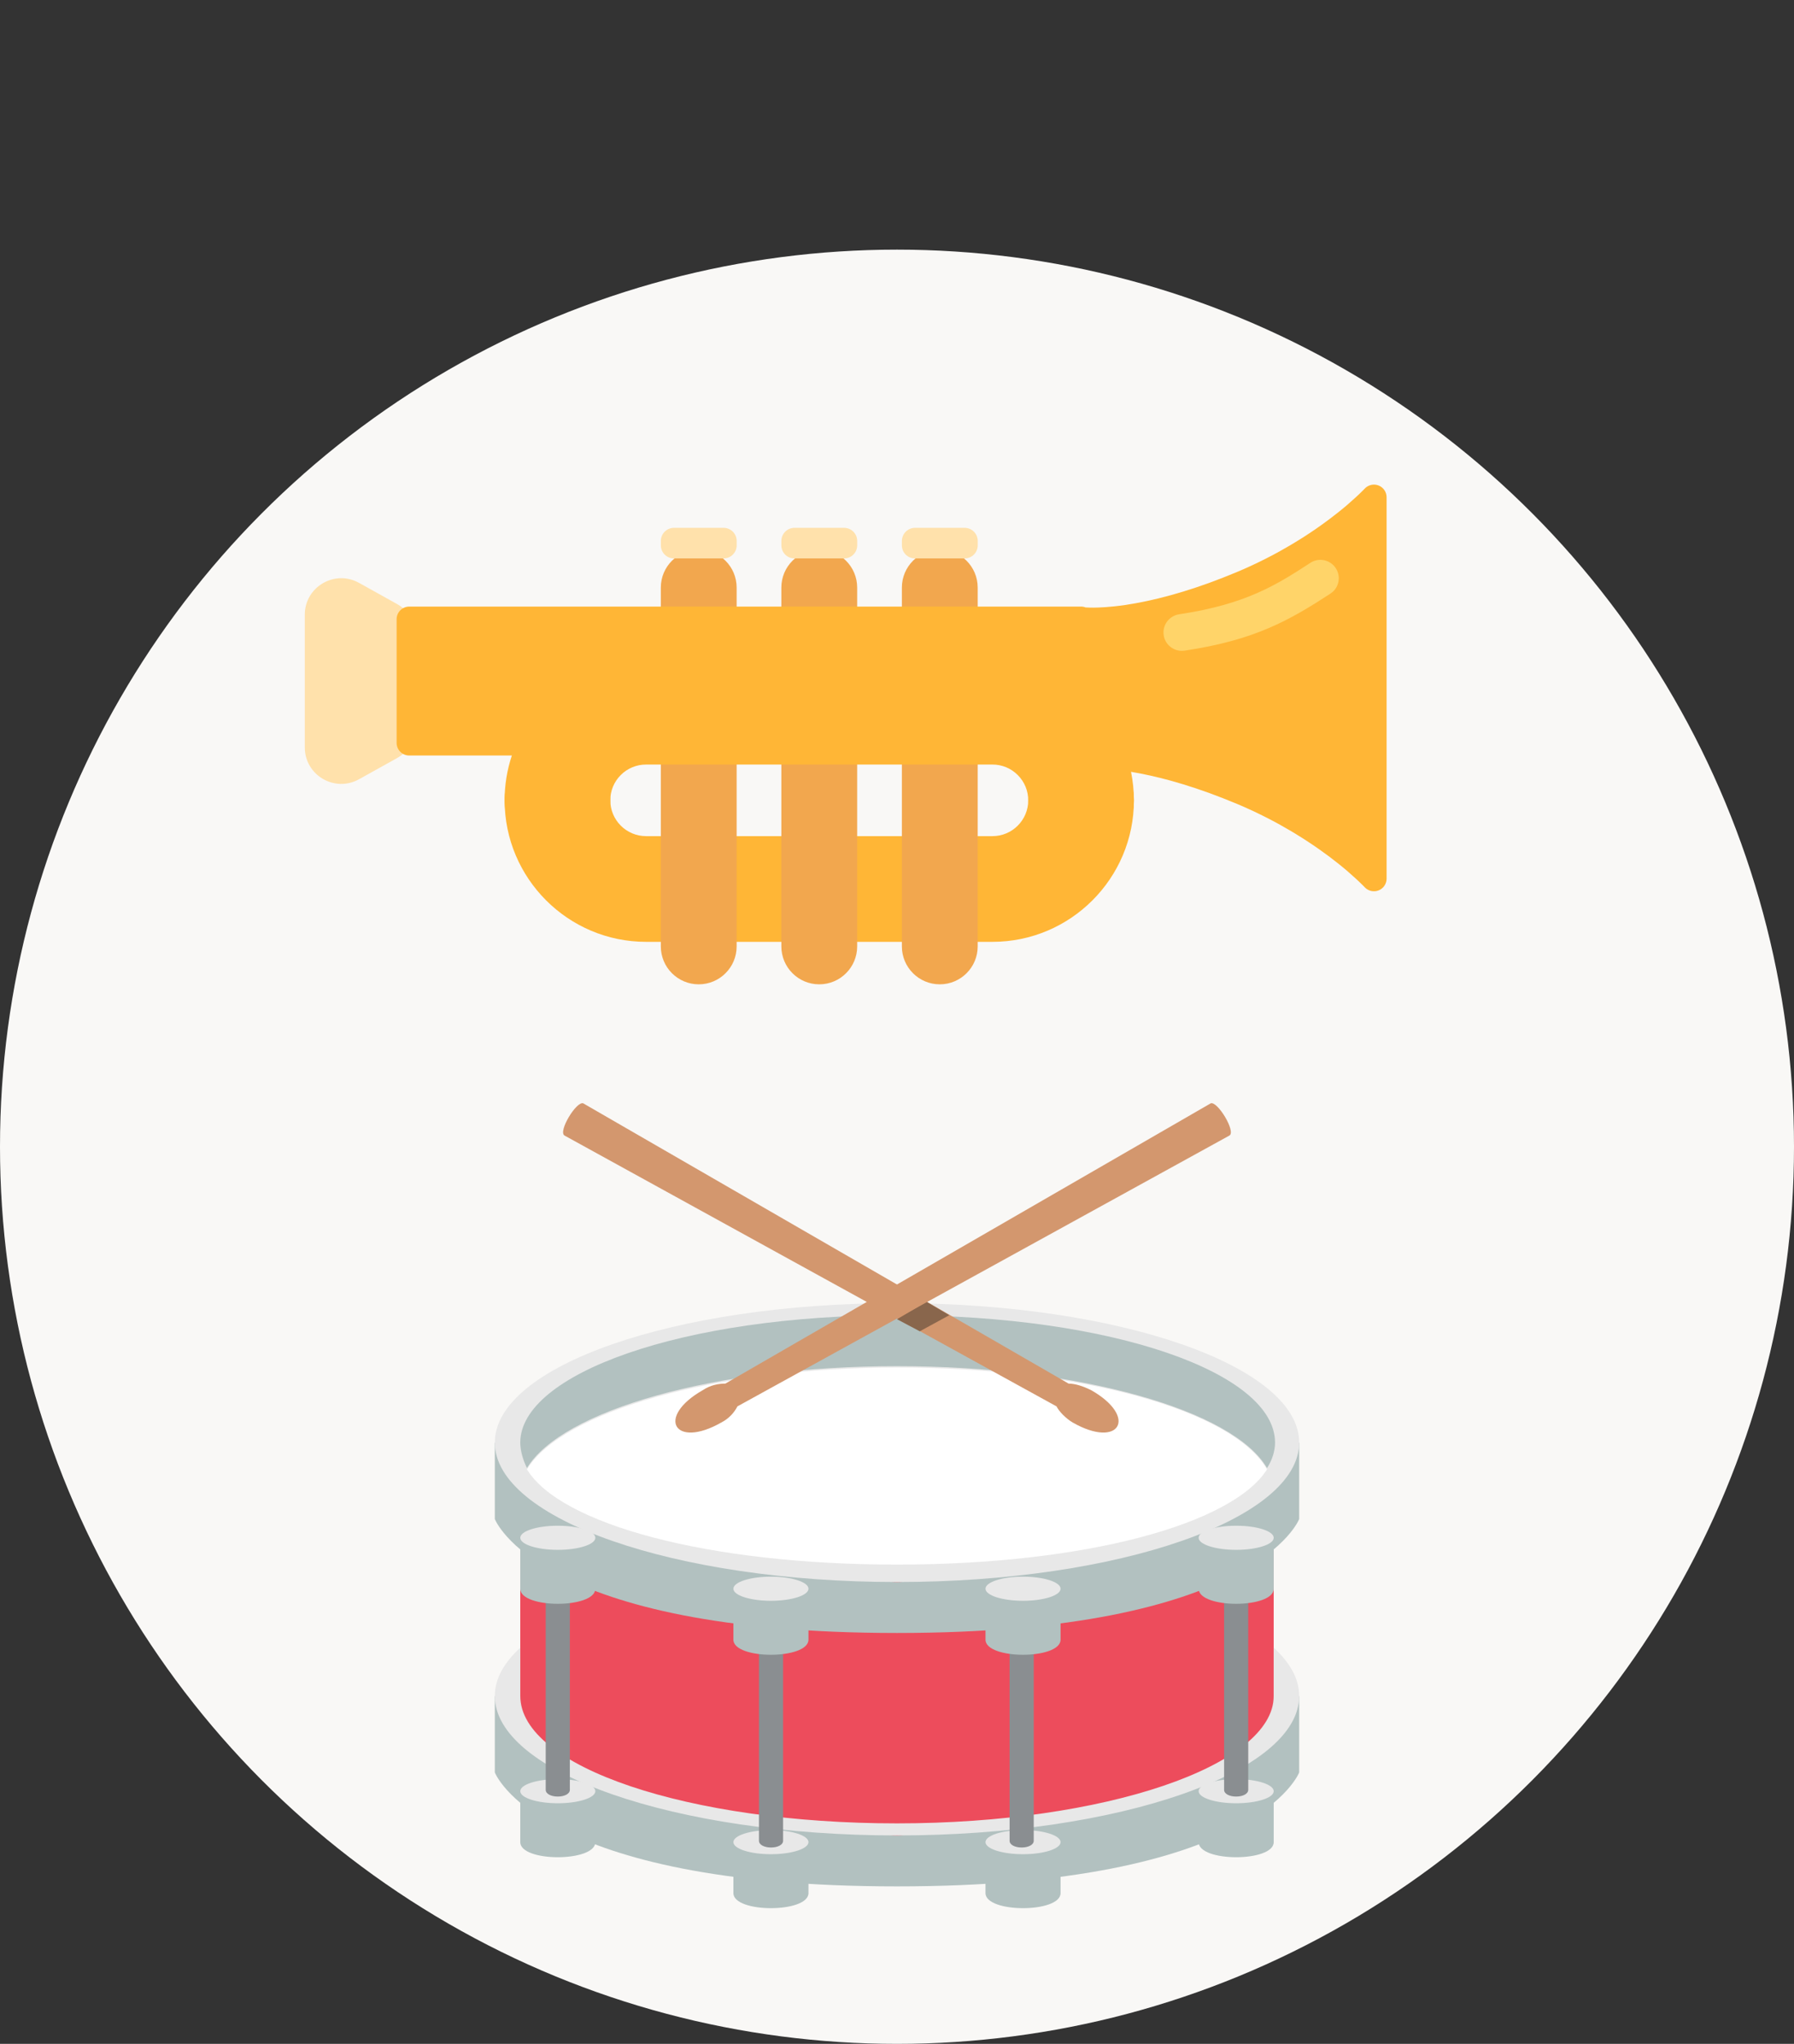 <svg width="230" height="262" viewBox="0 0 230 262" fill="none" xmlns="http://www.w3.org/2000/svg">
<rect x="0" y="0" width="230" height="262" fill="#333333" stroke="none"/>
<circle cx="115" cy="147" r="115" fill="#F9F8F6"/>
<path d="M163.295 227.547L114.998 238.547L66.701 227.547V196.781H163.295V227.547Z" fill="#ED4C5C"/>
<path d="M115 202.797C115 202.797 74.781 201.766 63.438 184.922V194.719C63.438 194.719 68.938 209.328 115 209.328C161.062 209.328 166.562 194.719 166.562 194.719V184.922C155.219 201.766 115 202.797 115 202.797Z" fill="#B2C1C0"/>
<path d="M115 167.047C86.469 167.047 63.438 175.125 63.438 184.922C63.438 194.719 86.469 202.797 115 202.797C143.531 202.797 166.562 194.719 166.562 184.922C166.562 175.125 143.531 167.047 115 167.047Z" fill="#E8E8E8"/>
<path d="M115 235.281C115 235.281 74.781 234.25 63.438 217.406V227.203C63.438 227.203 68.938 241.812 115 241.812C161.062 241.812 166.562 227.203 166.562 227.203V217.406C155.219 234.25 115 235.281 115 235.281Z" fill="#B2C1C0"/>
<path d="M163.297 211.219V217.406C163.297 226.344 141.641 233.735 115 233.735C88.359 233.735 66.703 226.516 66.703 217.406V211.219C64.641 213.11 63.438 215.172 63.438 217.406C63.438 227.203 86.469 235.281 115 235.281C143.531 235.281 166.562 227.203 166.562 217.406C166.562 215.172 165.359 213.11 163.297 211.219Z" fill="#E8E8E8"/>
<path d="M114.998 175.125C138.545 175.125 158.139 180.797 162.436 188.188C163.123 187.156 163.467 185.953 163.467 184.922C163.467 175.984 142.67 168.594 114.998 168.594C87.326 168.594 66.701 176.156 66.701 184.922C66.701 185.953 67.045 187.156 67.561 188.188C72.029 180.797 91.623 175.125 114.998 175.125Z" fill="#B2C1C0"/>
<path d="M114.998 200.562C139.061 200.562 157.967 195.406 162.436 188.359C158.139 180.797 138.545 175.297 114.998 175.297C91.623 175.297 72.029 180.969 67.561 188.359C71.857 195.406 90.764 200.562 114.998 200.562Z" fill="white"/>
<path d="M139.921 178.219C138.89 177.703 137.858 177.36 136.999 177.36L74.78 141.438C73.921 141.094 71.515 145.047 72.374 145.563L135.452 180.281C135.796 180.969 136.655 181.828 137.515 182.344C143.53 185.781 145.936 181.656 139.921 178.219" fill="#D3976E"/>
<path d="M117.922 170.656L121.703 168.594L118.781 166.875L115 169.109L117.922 170.656Z" fill="#89664C"/>
<path d="M155.213 141.438L92.994 177.36C92.135 177.36 91.104 177.531 90.072 178.219C84.057 181.656 86.463 185.781 92.479 182.344C93.51 181.828 94.197 180.969 94.541 180.281L157.619 145.563C158.479 145.047 156.072 141.094 155.213 141.438" fill="#D3976E"/>
<path d="M66.701 229.609V236.141C66.701 238.719 76.326 238.719 76.326 236.141V229.609H66.701Z" fill="#B2C1C0"/>
<path d="M71.514 231.156C74.171 231.156 76.326 230.464 76.326 229.609C76.326 228.755 74.171 228.062 71.514 228.062C68.856 228.062 66.701 228.755 66.701 229.609C66.701 230.464 68.856 231.156 71.514 231.156Z" fill="#E8E8E8"/>
<path d="M69.963 204.344V229.438C69.963 229.953 70.65 230.297 71.51 230.297C72.369 230.297 73.057 229.953 73.057 229.438V204.344H69.963Z" fill="#8A8E91"/>
<path d="M66.701 197.125V203.656C66.701 206.234 76.326 206.234 76.326 203.656V197.125H66.701Z" fill="#B2C1C0"/>
<path d="M71.514 198.672C74.171 198.672 76.326 197.979 76.326 197.125C76.326 196.271 74.171 195.578 71.514 195.578C68.856 195.578 66.701 196.271 66.701 197.125C66.701 197.979 68.856 198.672 71.514 198.672Z" fill="#E8E8E8"/>
<path d="M153.672 229.609V236.141C153.672 238.719 163.297 238.719 163.297 236.141V229.609H153.672Z" fill="#B2C1C0"/>
<path d="M158.484 231.156C161.142 231.156 163.297 230.464 163.297 229.609C163.297 228.755 161.142 228.062 158.484 228.062C155.827 228.062 153.672 228.755 153.672 229.609C153.672 230.464 155.827 231.156 158.484 231.156Z" fill="#E8E8E8"/>
<path d="M156.936 204.344V229.438C156.936 229.953 157.623 230.297 158.482 230.297C159.342 230.297 160.029 229.953 160.029 229.438V204.344H156.936Z" fill="#8A8E91"/>
<path d="M153.672 197.125V203.656C153.672 206.234 163.297 206.234 163.297 203.656V197.125H153.672Z" fill="#B2C1C0"/>
<path d="M158.484 198.672C161.142 198.672 163.297 197.979 163.297 197.125C163.297 196.271 161.142 195.578 158.484 195.578C155.827 195.578 153.672 196.271 153.672 197.125C153.672 197.979 155.827 198.672 158.484 198.672Z" fill="#E8E8E8"/>
<path d="M126.346 236.141V242.672C126.346 245.25 135.971 245.25 135.971 242.672V236.141H126.346Z" fill="#B2C1C0"/>
<path d="M131.158 237.687C133.816 237.687 135.971 236.995 135.971 236.141C135.971 235.286 133.816 234.594 131.158 234.594C128.5 234.594 126.346 235.286 126.346 236.141C126.346 236.995 128.5 237.687 131.158 237.687Z" fill="#E8E8E8"/>
<path d="M129.436 210.875V235.969C129.436 236.484 130.123 236.828 130.982 236.828C131.842 236.828 132.529 236.484 132.529 235.969V210.875H129.436Z" fill="#8A8E91"/>
<path d="M126.346 203.656V210.187C126.346 212.766 135.971 212.766 135.971 210.187V203.656H126.346Z" fill="#B2C1C0"/>
<path d="M131.158 205.203C133.816 205.203 135.971 204.511 135.971 203.656C135.971 202.802 133.816 202.109 131.158 202.109C128.5 202.109 126.346 202.802 126.346 203.656C126.346 204.511 128.5 205.203 131.158 205.203Z" fill="#E8E8E8"/>
<path d="M94.025 236.141V242.672C94.025 245.25 103.65 245.25 103.65 242.672V236.141H94.025" fill="#B2C1C0"/>
<path d="M98.838 237.687C101.496 237.687 103.65 236.995 103.65 236.141C103.65 235.286 101.496 234.594 98.838 234.594C96.18 234.594 94.025 235.286 94.025 236.141C94.025 236.995 96.18 237.687 98.838 237.687Z" fill="#E8E8E8"/>
<path d="M97.303 210.875V235.969C97.303 236.484 97.99 236.828 98.85 236.828C99.709 236.828 100.396 236.484 100.396 235.969V210.875H97.303" fill="#8A8E91"/>
<path d="M94.025 203.656V210.187C94.025 212.766 103.65 212.766 103.65 210.187V203.656H94.025" fill="#B2C1C0"/>
<path d="M98.838 205.203C101.496 205.203 103.65 204.511 103.65 203.656C103.65 202.802 101.496 202.109 98.838 202.109C96.18 202.109 94.025 202.802 94.025 203.656C94.025 204.511 96.18 205.203 98.838 205.203Z" fill="#E8E8E8"/>
<g clip-path="url(#clip0)">
<path d="M70.014 115.415C66.73 112.131 64.696 107.597 64.696 102.597C64.696 98.855 67.728 95.822 71.47 95.822C75.212 95.822 78.244 98.855 78.244 102.596C78.244 105.127 80.302 107.185 82.832 107.184L127.238 107.184C129.768 107.184 131.826 105.126 131.826 102.596C131.826 98.855 134.859 95.822 138.6 95.822C142.342 95.822 145.375 98.855 145.375 102.596C145.374 112.597 137.238 120.733 127.238 120.733L82.832 120.733C77.832 120.733 73.298 118.699 70.014 115.415Z" fill="#FFB636"/>
<path d="M86.145 124.755C85.693 124.305 85.334 123.769 85.09 123.179C84.846 122.589 84.72 121.957 84.721 121.319L84.721 75.319C84.721 72.635 86.897 70.459 89.581 70.459C92.265 70.46 94.441 72.635 94.441 75.319L94.441 121.319C94.441 124.003 92.265 126.179 89.581 126.179C88.943 126.18 88.311 126.054 87.721 125.81C87.131 125.566 86.596 125.207 86.145 124.755V124.755ZM105.033 126.179C107.717 126.179 109.893 124.003 109.893 121.319L109.893 75.319C109.893 72.635 107.717 70.459 105.033 70.459C102.349 70.459 100.173 72.635 100.173 75.319L100.173 121.319C100.173 122.661 100.717 123.876 101.597 124.755C102.476 125.635 103.691 126.179 105.033 126.179V126.179ZM120.485 126.179C123.169 126.179 125.345 124.003 125.345 121.319L125.345 75.319C125.345 72.635 123.169 70.459 120.485 70.459C117.801 70.459 115.625 72.635 115.625 75.319L115.625 121.319C115.626 122.661 116.169 123.876 117.049 124.755C117.928 125.635 119.144 126.179 120.485 126.179Z" fill="#F2A74E"/>
<path d="M92.77 71.584L86.4 71.584C85.956 71.584 85.53 71.407 85.216 71.093C84.902 70.779 84.725 70.353 84.725 69.909L84.725 69.339C84.725 68.895 84.902 68.469 85.216 68.155C85.53 67.841 85.956 67.664 86.4 67.664L92.77 67.664C93.214 67.664 93.64 67.841 93.954 68.155C94.269 68.469 94.445 68.895 94.445 69.339L94.445 69.909C94.445 70.353 94.269 70.779 93.954 71.093C93.64 71.407 93.214 71.584 92.77 71.584V71.584ZM109.897 69.909L109.897 69.339C109.897 68.895 109.72 68.469 109.406 68.155C109.092 67.841 108.666 67.664 108.222 67.664L101.852 67.664C101.408 67.664 100.982 67.841 100.668 68.155C100.354 68.469 100.177 68.895 100.177 69.339L100.177 69.909C100.177 70.353 100.354 70.779 100.668 71.094C100.982 71.408 101.408 71.584 101.852 71.584L108.222 71.584C108.666 71.584 109.092 71.407 109.406 71.093C109.72 70.779 109.897 70.353 109.897 69.909V69.909ZM125.349 69.909L125.349 69.339C125.349 68.895 125.173 68.469 124.858 68.155C124.544 67.841 124.118 67.664 123.674 67.664L117.304 67.664C116.86 67.664 116.434 67.841 116.12 68.155C115.806 68.469 115.629 68.895 115.629 69.339L115.629 69.909C115.629 70.353 115.806 70.779 116.12 71.093C116.434 71.407 116.86 71.584 117.304 71.584L123.674 71.584C124.118 71.584 124.544 71.407 124.858 71.093C125.173 70.779 125.349 70.353 125.349 69.909Z" fill="#FFE1AB"/>
<path d="M50.912 97.173L46.025 99.892C42.909 101.626 39.077 99.373 39.077 95.807L39.077 78.8C39.077 75.234 42.909 72.981 46.025 74.715L50.912 77.434C51.64 77.839 52.247 78.431 52.669 79.15C53.092 79.868 53.314 80.686 53.314 81.519L53.314 93.087C53.314 93.921 53.092 94.739 52.669 95.457C52.247 96.175 51.64 96.767 50.912 97.173V97.173Z" fill="#FFE1AB"/>
<path d="M177.768 112.632L177.768 63.739C177.768 63.416 177.672 63.101 177.491 62.833C177.31 62.566 177.054 62.358 176.754 62.237C176.455 62.116 176.126 62.088 175.81 62.155C175.495 62.222 175.206 62.383 174.982 62.615L174.839 62.763C174.784 62.821 174.709 62.9 174.607 62.996L174.408 63.189C174.158 63.431 173.847 63.733 173.479 64.05L173.459 64.067L172.632 64.801C172.531 64.884 172.427 64.971 172.321 65.059C172.114 65.231 171.897 65.412 171.674 65.59C170.841 66.253 170.08 66.827 169.354 67.34L169.011 67.581C168.69 67.807 168.358 68.041 168.017 68.26L167.749 68.438C167.374 68.686 166.986 68.942 166.589 69.18L166.312 69.352C165.913 69.598 165.501 69.853 165.085 70.084L164.681 70.316C164.296 70.538 163.898 70.767 163.499 70.977C162.416 71.559 161.315 72.106 160.197 72.617C159.206 73.073 158.121 73.53 156.78 74.055C154.506 74.949 152.241 75.708 150.049 76.311C148.032 76.865 146.02 77.295 144.229 77.555C142.298 77.838 140.876 77.887 140.203 77.891C139.861 77.893 139.519 77.885 139.177 77.866C138.992 77.794 138.795 77.757 138.597 77.757L52.468 77.757C52.039 77.757 51.627 77.927 51.323 78.231C51.019 78.535 50.849 78.947 50.848 79.376L50.848 95.228C50.849 95.675 51.029 96.08 51.323 96.374C51.616 96.667 52.021 96.848 52.468 96.848L65.623 96.848C65.006 98.701 64.692 100.641 64.693 102.593C64.693 104.464 65.451 106.157 66.677 107.384C67.903 108.609 69.597 109.368 71.467 109.368C75.208 109.368 78.241 106.335 78.241 102.593C78.24 101.991 78.358 101.393 78.588 100.837C78.819 100.28 79.158 99.774 79.585 99.349C80.01 98.922 80.516 98.583 81.073 98.352C81.629 98.121 82.227 98.004 82.829 98.005L127.235 98.005C127.838 98.004 128.435 98.121 128.992 98.352C129.549 98.583 130.054 98.922 130.479 99.349C131.346 100.216 131.823 101.368 131.823 102.593C131.823 106.335 134.856 109.368 138.597 109.368C142.339 109.368 145.372 106.335 145.372 102.594C145.372 101.366 145.248 100.141 145.003 98.938C146.589 99.202 148.317 99.585 150.049 100.061C152.242 100.664 154.506 101.423 156.782 102.318C158.123 102.843 159.208 103.299 160.201 103.756C161.322 104.269 162.426 104.818 163.512 105.402C163.896 105.604 164.292 105.832 164.676 106.053L165.101 106.296C165.499 106.517 165.909 106.771 166.305 107.016L166.606 107.202C166.984 107.428 167.369 107.683 167.742 107.93L168.033 108.122C168.359 108.331 168.692 108.566 169.014 108.793L169.346 109.026C170.079 109.544 170.84 110.118 171.67 110.778C171.9 110.962 172.119 111.145 172.329 111.319L172.629 111.568L173.459 112.305L173.479 112.322C173.848 112.639 174.159 112.941 174.41 113.185L174.615 113.383C174.709 113.472 174.782 113.549 174.837 113.606L174.982 113.756C175.448 114.234 176.142 114.381 176.754 114.134C177.054 114.013 177.31 113.806 177.491 113.538C177.672 113.27 177.768 112.955 177.768 112.632V112.632Z" fill="#FFB636"/>
<path d="M149.852 82.739C149.495 82.383 149.263 81.921 149.189 81.422C149.144 81.116 149.159 80.804 149.234 80.504C149.308 80.203 149.442 79.921 149.626 79.672C149.81 79.424 150.041 79.213 150.307 79.054C150.572 78.895 150.866 78.789 151.172 78.744C159.843 77.45 163.804 74.874 167.997 72.147C169.088 71.437 170.548 71.747 171.257 72.838C171.966 73.928 171.657 75.388 170.566 76.097C165.289 79.53 160.858 82.063 151.868 83.405C151.503 83.46 151.131 83.428 150.781 83.312C150.43 83.196 150.112 83 149.852 82.739V82.739Z" fill="#FFD469"/>
</g>
<defs>
<clipPath id="clip0">
<rect width="126" height="126" fill="white" transform="translate(115) rotate(45)"/>
</clipPath>
</defs>
</svg>
